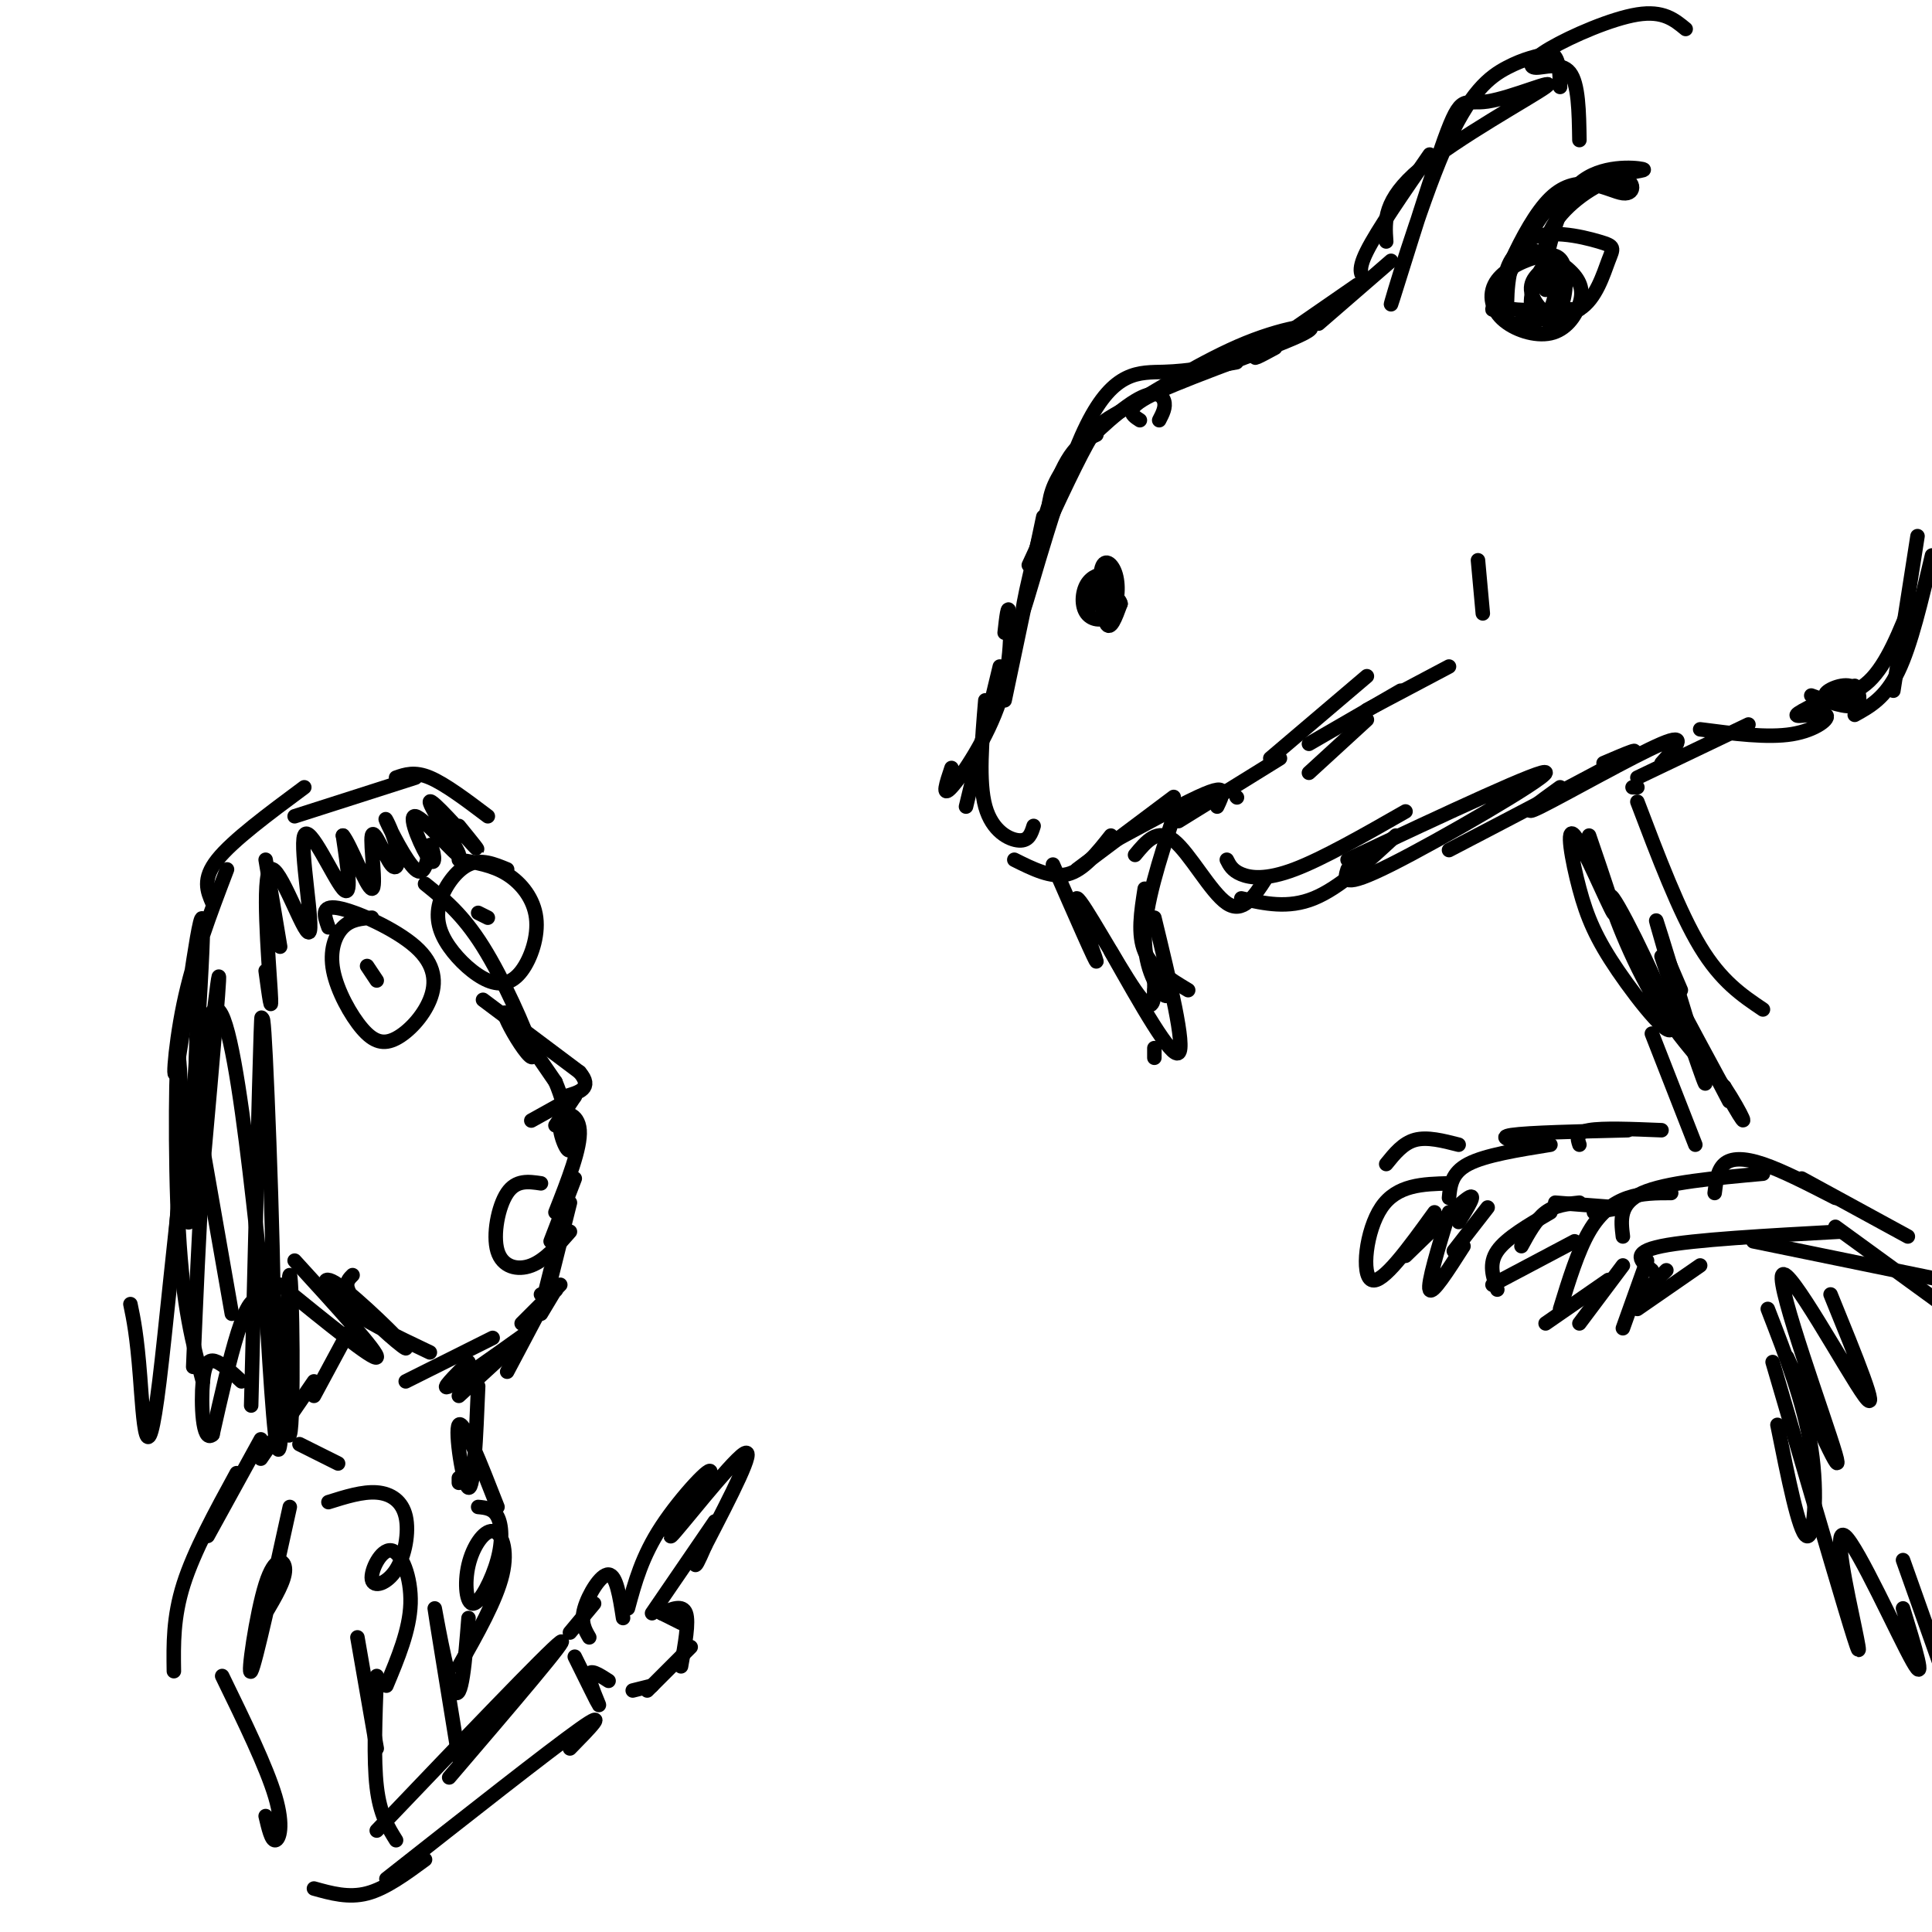 <svg viewBox='0 0 400 400' version='1.1' xmlns='http://www.w3.org/2000/svg' xmlns:xlink='http://www.w3.org/1999/xlink'><g fill='none' stroke='rgb(0,0,0)' stroke-width='3' stroke-linecap='round' stroke-linejoin='round'><path d='M88,183c3.880,3.118 7.761,6.236 12,13c4.239,6.764 8.837,17.174 10,21c1.163,3.826 -1.110,1.069 -3,-2c-1.890,-3.069 -3.397,-6.448 -2,-5c1.397,1.448 5.699,7.724 10,14'/><path d='M115,224c2.427,5.678 3.496,12.872 3,14c-0.496,1.128 -2.557,-3.812 -2,-6c0.557,-2.188 3.730,-1.625 4,2c0.270,3.625 -2.365,10.313 -5,17'/><path d='M119,244c0.000,0.000 -5.000,13.000 -5,13'/><path d='M118,249c0.000,0.000 -5.000,20.000 -5,20'/><path d='M114,263c0.000,0.000 -2.000,8.000 -2,8'/><path d='M115,267c0.000,0.000 -3.000,1.000 -3,1'/><path d='M115,267c0.000,0.000 0.100,0.100 0.1,0.1'/><path d='M115,267c0.000,0.000 -3.000,5.000 -3,5'/><path d='M116,266c0.000,0.000 -8.000,8.000 -8,8'/><path d='M114,267c0.000,0.000 -9.000,17.000 -9,17'/><path d='M107,278c0.000,0.000 -12.000,11.000 -12,11'/><path d='M100,207c0.000,0.000 20.000,15.000 20,15'/><path d='M120,222c2.833,3.333 -0.083,4.167 -3,5'/><path d='M119,227c0.000,0.000 -4.000,6.000 -4,6'/><path d='M119,227c0.000,0.000 -9.000,5.000 -9,5'/><path d='M77,190c-2.170,0.162 -4.339,0.323 -6,2c-1.661,1.677 -2.813,4.869 -2,9c0.813,4.131 3.589,9.201 6,12c2.411,2.799 4.455,3.327 7,2c2.545,-1.327 5.589,-4.510 7,-8c1.411,-3.490 1.188,-7.286 -3,-11c-4.188,-3.714 -12.339,-7.347 -16,-8c-3.661,-0.653 -2.830,1.673 -2,4'/><path d='M76,200c0.000,0.000 2.000,3.000 2,3'/><path d='M105,180c-2.693,-1.112 -5.386,-2.223 -8,-1c-2.614,1.223 -5.148,4.782 -6,8c-0.852,3.218 -0.023,6.096 2,9c2.023,2.904 5.238,5.833 8,7c2.762,1.167 5.070,0.570 7,-2c1.930,-2.570 3.481,-7.115 3,-11c-0.481,-3.885 -2.995,-7.110 -6,-9c-3.005,-1.890 -6.503,-2.445 -10,-3'/><path d='M99,189c0.000,0.000 2.000,1.000 2,1'/><path d='M112,245c-2.571,-0.381 -5.143,-0.762 -7,2c-1.857,2.762 -3.000,8.667 -2,12c1.000,3.333 4.143,4.095 7,3c2.857,-1.095 5.429,-4.048 8,-7'/><path d='M55,178c0.000,0.000 3.000,18.000 3,18'/><path d='M82,161c1.917,-0.667 3.833,-1.333 7,0c3.167,1.333 7.583,4.667 12,8'/><path d='M109,276c-7.000,5.000 -14.000,10.000 -16,11c-2.000,1.000 1.000,-2.000 4,-5'/><path d='M102,277c0.000,0.000 -18.000,9.000 -18,9'/><path d='M61,261c8.750,9.583 17.500,19.167 17,20c-0.500,0.833 -10.250,-7.083 -20,-15'/><path d='M41,203c-0.649,25.863 -1.298,51.726 -2,50c-0.702,-1.726 -1.458,-31.042 -2,-34c-0.542,-2.958 -0.869,20.440 0,36c0.869,15.560 2.935,23.280 5,31'/><path d='M41,232c0.000,0.000 7.000,40.000 7,40'/><path d='M54,232c0.167,-13.917 0.333,-27.833 0,-18c-0.333,9.833 -1.167,43.417 -2,77'/><path d='M54,230c0.065,-14.189 0.131,-28.378 1,-11c0.869,17.378 2.542,66.322 1,60c-1.542,-6.322 -6.300,-67.911 -11,-70c-4.700,-2.089 -9.342,55.322 -12,77c-2.658,21.678 -3.331,7.622 -4,-1c-0.669,-8.622 -1.335,-11.811 -2,-15'/><path d='M38,234c0.000,0.000 -2.000,27.000 -2,27'/><path d='M55,201c0.691,5.107 1.381,10.214 1,4c-0.381,-6.214 -1.834,-23.748 0,-25c1.834,-1.252 6.956,13.778 8,13c1.044,-0.778 -1.988,-17.363 -1,-20c0.988,-2.637 5.997,8.675 8,11c2.003,2.325 1.002,-4.338 0,-11'/><path d='M71,173c1.416,1.563 4.955,10.971 6,11c1.045,0.029 -0.404,-9.321 0,-11c0.404,-1.679 2.661,4.313 4,6c1.339,1.688 1.761,-0.929 1,-4c-0.761,-3.071 -2.705,-6.596 -2,-5c0.705,1.596 4.059,8.313 6,10c1.941,1.687 2.471,-1.657 3,-5'/><path d='M89,175c0.830,0.641 1.404,4.745 0,3c-1.404,-1.745 -4.785,-9.338 -3,-9c1.785,0.338 8.736,8.606 9,8c0.264,-0.606 -6.160,-10.086 -6,-11c0.160,-0.914 6.903,6.739 9,9c2.097,2.261 -0.451,-0.869 -3,-4'/><path d='M86,161c0.000,0.000 -25.000,8.000 -25,8'/><path d='M63,163c-7.417,5.500 -14.833,11.000 -18,15c-3.167,4.000 -2.083,6.500 -1,9'/><path d='M47,180c-3.500,9.184 -7.001,18.368 -9,28c-1.999,9.632 -2.497,19.714 -1,11c1.497,-8.714 4.989,-36.222 5,-27c0.011,9.222 -3.459,55.175 -3,58c0.459,2.825 4.845,-37.479 6,-46c1.155,-8.521 -0.923,14.739 -3,38'/><path d='M42,242c-0.833,13.167 -1.417,27.083 -2,41'/><path d='M73,264c-1.113,1.107 -2.226,2.214 1,6c3.226,3.786 10.793,10.252 10,9c-0.793,-1.252 -9.944,-10.222 -14,-13c-4.056,-2.778 -3.016,0.635 1,4c4.016,3.365 11.008,6.683 18,10'/><path d='M99,287c-0.444,10.689 -0.889,21.378 -2,21c-1.111,-0.378 -2.889,-11.822 -2,-13c0.889,-1.178 4.444,7.911 8,17'/><path d='M72,276c0.000,0.000 -7.000,13.000 -7,13'/><path d='M55,269c1.073,17.901 2.147,35.802 3,30c0.853,-5.802 1.486,-35.308 2,-35c0.514,0.308 0.907,30.429 0,33c-0.907,2.571 -3.116,-22.408 -6,-27c-2.884,-4.592 -6.442,11.204 -10,27'/><path d='M44,297c-2.119,1.976 -2.417,-6.583 -2,-11c0.417,-4.417 1.548,-4.690 3,-4c1.452,0.690 3.226,2.345 5,4'/><path d='M65,286c0.000,0.000 -11.000,16.000 -11,16'/><path d='M62,299c0.000,0.000 8.000,4.000 8,4'/><path d='M95,306c0.000,0.000 0.000,1.000 0,1'/><path d='M60,312c-3.577,16.262 -7.155,32.524 -8,34c-0.845,1.476 1.042,-11.833 3,-18c1.958,-6.167 3.988,-5.190 4,-3c0.012,2.190 -1.994,5.595 -4,9'/><path d='M68,311c3.533,-1.111 7.066,-2.223 10,-2c2.934,0.223 5.270,1.780 6,5c0.730,3.220 -0.147,8.103 -2,11c-1.853,2.897 -4.682,3.807 -5,2c-0.318,-1.807 1.876,-6.333 4,-6c2.124,0.333 4.178,5.524 4,11c-0.178,5.476 -2.589,11.238 -5,17'/><path d='M46,347c4.600,9.444 9.200,18.889 11,25c1.800,6.111 0.800,8.889 0,9c-0.800,0.111 -1.400,-2.444 -2,-5'/><path d='M74,339c0.000,0.000 4.000,23.000 4,23'/><path d='M78,347c-0.333,8.667 -0.667,17.333 0,23c0.667,5.667 2.333,8.333 4,11'/><path d='M65,391c3.583,1.000 7.167,2.000 11,1c3.833,-1.000 7.917,-4.000 12,-7'/><path d='M78,379c17.750,-18.583 35.500,-37.167 38,-39c2.500,-1.833 -10.250,13.083 -23,28'/><path d='M80,389c16.833,-13.250 33.667,-26.500 40,-31c6.333,-4.500 2.167,-0.250 -2,4'/><path d='M119,343c2.422,4.911 4.844,9.822 5,10c0.156,0.178 -1.956,-4.378 -2,-6c-0.044,-1.622 1.978,-0.311 4,1'/><path d='M118,338c0.000,0.000 5.000,-6.000 5,-6'/><path d='M122,339c-0.911,-1.556 -1.822,-3.111 -1,-6c0.822,-2.889 3.378,-7.111 5,-7c1.622,0.111 2.311,4.556 3,9'/><path d='M130,333c1.451,-5.380 2.903,-10.759 7,-17c4.097,-6.241 10.841,-13.343 10,-11c-0.841,2.343 -9.265,14.131 -8,13c1.265,-1.131 12.219,-15.180 15,-17c2.781,-1.820 -2.609,8.590 -8,19'/><path d='M146,320c-1.667,3.833 -1.833,3.917 -2,4'/><path d='M148,315c0.000,0.000 -13.000,19.000 -13,19'/><path d='M137,334c0.000,0.000 4.000,2.000 4,2'/><path d='M137,334c2.167,-0.917 4.333,-1.833 5,0c0.667,1.833 -0.167,6.417 -1,11'/><path d='M143,341c0.000,0.000 -9.000,9.000 -9,9'/><path d='M135,349c0.000,0.000 -4.000,1.000 -4,1'/><path d='M240,87c0.708,-1.363 1.417,-2.726 1,-4c-0.417,-1.274 -1.958,-2.458 -6,0c-4.042,2.458 -10.583,8.560 -14,13c-3.417,4.440 -3.708,7.220 -4,10'/><path d='M227,90c-2.834,1.287 -5.668,2.574 -9,12c-3.332,9.426 -7.161,26.990 -6,24c1.161,-2.990 7.313,-26.536 13,-38c5.687,-11.464 10.911,-10.847 16,-11c5.089,-0.153 10.045,-1.077 15,-2'/><path d='M236,87c-1.890,-1.215 -3.780,-2.431 4,-6c7.780,-3.569 25.231,-9.492 30,-12c4.769,-2.508 -3.144,-1.600 -12,2c-8.856,3.600 -18.653,9.892 -24,13c-5.347,3.108 -6.242,3.031 -9,8c-2.758,4.969 -7.379,14.985 -12,25'/><path d='M216,107c0.000,0.000 -8.000,38.000 -8,38'/><path d='M208,131c0.351,-3.167 0.702,-6.333 1,-4c0.298,2.333 0.542,10.167 -2,18c-2.542,7.833 -7.869,15.667 -10,18c-2.131,2.333 -1.065,-0.833 0,-4'/><path d='M207,138c0.000,0.000 -7.000,29.000 -7,29'/><path d='M204,145c-0.711,8.444 -1.422,16.889 0,22c1.422,5.111 4.978,6.889 7,7c2.022,0.111 2.511,-1.444 3,-3'/><path d='M210,178c3.833,1.917 7.667,3.833 11,3c3.333,-0.833 6.167,-4.417 9,-8'/><path d='M223,180c0.000,0.000 20.000,-15.000 20,-15'/><path d='M229,175c7.444,-4.044 14.889,-8.089 19,-10c4.111,-1.911 4.889,-1.689 5,-1c0.111,0.689 -0.444,1.844 -1,3'/><path d='M244,170c0.000,0.000 21.000,-13.000 21,-13'/><path d='M256,165c0.000,0.000 0.100,0.100 0.1,0.1'/><path d='M235,177c2.333,-2.822 4.667,-5.644 8,-3c3.333,2.644 7.667,10.756 11,13c3.333,2.244 5.667,-1.378 8,-5'/><path d='M257,186c4.833,1.083 9.667,2.167 15,0c5.333,-2.167 11.167,-7.583 17,-13'/><path d='M279,180c-0.667,2.089 -1.333,4.178 9,-1c10.333,-5.178 31.667,-17.622 32,-19c0.333,-1.378 -20.333,8.311 -41,18'/><path d='M254,178c0.556,1.111 1.111,2.222 3,3c1.889,0.778 5.111,1.222 11,-1c5.889,-2.222 14.444,-7.111 23,-12'/><path d='M263,157c0.000,0.000 20.000,-17.000 20,-17'/><path d='M264,72c-2.917,1.583 -5.833,3.167 -3,1c2.833,-2.167 11.417,-8.083 20,-14'/><path d='M273,67c0.000,0.000 15.000,-13.000 15,-13'/><path d='M283,58c-1.083,-0.833 -2.167,-1.667 0,-6c2.167,-4.333 7.583,-12.167 13,-20'/><path d='M287,50c-0.306,-4.298 -0.611,-8.597 7,-15c7.611,-6.403 23.139,-14.912 26,-17c2.861,-2.088 -6.944,2.244 -12,3c-5.056,0.756 -5.363,-2.063 -9,8c-3.637,10.063 -10.604,33.006 -11,34c-0.396,0.994 5.778,-19.963 11,-32c5.222,-12.037 9.492,-15.153 13,-17c3.508,-1.847 6.254,-2.423 9,-3'/><path d='M321,11c1.833,0.667 1.917,3.833 2,7'/><path d='M320,60c-0.505,-4.755 -1.010,-9.510 2,-14c3.010,-4.490 9.534,-8.715 13,-9c3.466,-0.285 3.873,3.371 1,3c-2.873,-0.371 -9.028,-4.770 -15,1c-5.972,5.770 -11.762,21.707 -12,23c-0.238,1.293 5.075,-12.059 10,-19c4.925,-6.941 9.463,-7.470 14,-8'/><path d='M333,37c4.429,-1.619 8.500,-1.667 7,-2c-1.500,-0.333 -8.571,-0.952 -13,3c-4.429,3.952 -6.214,12.476 -8,21'/><path d='M322,54c-2.597,1.728 -5.194,3.456 -5,6c0.194,2.544 3.179,5.905 5,5c1.821,-0.905 2.477,-6.077 2,-9c-0.477,-2.923 -2.089,-3.599 -5,-3c-2.911,0.599 -7.122,2.473 -9,5c-1.878,2.527 -1.423,5.706 1,8c2.423,2.294 6.814,3.702 10,3c3.186,-0.702 5.166,-3.515 6,-6c0.834,-2.485 0.522,-4.641 -2,-7c-2.522,-2.359 -7.253,-4.921 -10,-4c-2.747,0.921 -3.509,5.325 -4,8c-0.491,2.675 -0.712,3.621 2,4c2.712,0.379 8.356,0.189 14,0'/><path d='M327,64c3.420,-2.080 4.970,-7.279 6,-10c1.030,-2.721 1.541,-2.963 -2,-4c-3.541,-1.037 -11.133,-2.870 -15,0c-3.867,2.870 -4.009,10.443 -4,14c0.009,3.557 0.168,3.100 2,3c1.832,-0.100 5.336,0.159 7,-3c1.664,-3.159 1.486,-9.735 0,-10c-1.486,-0.265 -4.282,5.781 -4,9c0.282,3.219 3.641,3.609 7,4'/><path d='M218,179c4.589,10.488 9.179,20.976 9,20c-0.179,-0.976 -5.125,-13.417 -4,-13c1.125,0.417 8.321,13.690 12,19c3.679,5.310 3.839,2.655 4,0'/><path d='M239,205c0.000,0.000 0.000,-4.000 0,-4'/><path d='M243,169c-2.978,9.133 -5.956,18.267 -6,25c-0.044,6.733 2.844,11.067 4,12c1.156,0.933 0.578,-1.533 0,-4'/><path d='M237,184c-0.750,4.750 -1.500,9.500 0,13c1.500,3.500 5.250,5.750 9,8'/><path d='M300,176c15.333,-8.000 30.667,-16.000 36,-19c5.333,-3.000 0.667,-1.000 -4,1'/><path d='M323,163c-4.467,3.222 -8.933,6.444 -4,4c4.933,-2.444 19.267,-10.556 25,-13c5.733,-2.444 2.867,0.778 0,4'/><path d='M338,163c0.000,0.000 1.000,0.000 1,0'/><path d='M339,161c0.000,0.000 23.000,-11.000 23,-11'/><path d='M352,151c6.988,0.911 13.976,1.821 19,1c5.024,-0.821 8.083,-3.375 7,-4c-1.083,-0.625 -6.310,0.679 -6,0c0.310,-0.679 6.155,-3.339 12,-6'/><path d='M327,29c-0.089,-5.864 -0.179,-11.729 -2,-14c-1.821,-2.271 -5.375,-0.949 -7,-1c-1.625,-0.051 -1.322,-1.475 3,-4c4.322,-2.525 12.663,-6.150 18,-7c5.337,-0.850 7.668,1.075 10,3'/><path d='M329,173c3.016,8.811 6.032,17.622 5,16c-1.032,-1.622 -6.113,-13.678 -8,-16c-1.887,-2.322 -0.582,5.091 1,11c1.582,5.909 3.440,10.315 8,17c4.560,6.685 11.820,15.647 11,11c-0.820,-4.647 -9.721,-22.905 -12,-26c-2.279,-3.095 2.063,8.973 7,18c4.937,9.027 10.468,15.014 16,21'/><path d='M357,225c3.845,5.857 5.458,10.000 2,4c-3.458,-6.000 -11.988,-22.143 -13,-24c-1.012,-1.857 5.494,10.571 12,23'/><path d='M380,248c-5.489,-2.822 -10.978,-5.644 -15,-7c-4.022,-1.356 -6.578,-1.244 -8,0c-1.422,1.244 -1.711,3.622 -2,6'/><path d='M365,243c-10.083,0.917 -20.167,1.833 -25,4c-4.833,2.167 -4.417,5.583 -4,9'/><path d='M346,247c-3.044,0.000 -6.089,0.000 -9,1c-2.911,1.000 -5.689,3.000 -8,7c-2.311,4.000 -4.156,10.000 -6,16'/><path d='M320,274c0.000,0.000 13.000,-9.000 13,-9'/><path d='M336,262c0.000,0.000 -9.000,12.000 -9,12'/><path d='M327,249c-2.500,0.250 -5.000,0.500 -7,2c-2.000,1.500 -3.500,4.250 -5,7'/><path d='M321,251c-4.583,2.667 -9.167,5.333 -11,8c-1.833,2.667 -0.917,5.333 0,8'/><path d='M309,266c0.000,0.000 17.000,-9.000 17,-9'/><path d='M322,249c0.000,0.000 13.000,1.000 13,1'/><path d='M341,261c0.000,0.000 -5.000,14.000 -5,14'/><path d='M338,270c0.000,0.000 7.000,-7.000 7,-7'/><path d='M330,251c0.000,0.000 6.000,-1.000 6,-1'/><path d='M339,271c0.000,0.000 13.000,-9.000 13,-9'/><path d='M342,263c-2.250,-1.833 -4.500,-3.667 2,-5c6.500,-1.333 21.750,-2.167 37,-3'/><path d='M363,257c0.000,0.000 39.000,8.000 39,8'/><path d='M380,254c0.000,0.000 22.000,16.000 22,16'/><path d='M373,244c0.000,0.000 22.000,12.000 22,12'/><path d='M345,198c-1.622,-5.600 -3.244,-11.200 -1,-4c2.244,7.200 8.356,27.200 9,30c0.644,2.800 -4.178,-11.600 -9,-26'/><path d='M345,198c0.000,0.000 3.000,7.000 3,7'/><path d='M339,166c4.333,11.417 8.667,22.833 13,30c4.333,7.167 8.667,10.083 13,13'/><path d='M375,144c3.708,1.356 7.416,2.711 9,2c1.584,-0.711 1.043,-3.490 -1,-4c-2.043,-0.510 -5.589,1.247 -5,2c0.589,0.753 5.311,0.501 9,-3c3.689,-3.501 6.344,-10.250 9,-17'/><path d='M397,111c0.000,0.000 -5.000,32.000 -5,32'/><path d='M400,115c-2.167,9.250 -4.333,18.500 -7,24c-2.667,5.500 -5.833,7.250 -9,9'/><path d='M239,217c0.000,0.000 0.000,2.000 0,2'/><path d='M230,197c6.250,11.083 12.500,22.167 14,21c1.500,-1.167 -1.750,-14.583 -5,-28'/><path d='M271,160c0.000,0.000 12.000,-11.000 12,-11'/><path d='M271,154c0.000,0.000 19.000,-11.000 19,-11'/><path d='M283,147c0.000,0.000 17.000,-9.000 17,-9'/><path d='M306,116c0.000,0.000 1.000,11.000 1,11'/><path d='M342,214c0.000,0.000 9.000,23.000 9,23'/><path d='M344,234c-6.083,-0.250 -12.167,-0.500 -15,0c-2.833,0.500 -2.417,1.750 -2,3'/><path d='M337,234c-10.333,0.250 -20.667,0.500 -24,1c-3.333,0.500 0.333,1.250 4,2'/><path d='M321,237c-6.750,1.083 -13.500,2.167 -17,4c-3.500,1.833 -3.750,4.417 -4,7'/><path d='M300,245c-5.400,0.133 -10.800,0.267 -14,5c-3.200,4.733 -4.200,14.067 -2,15c2.200,0.933 7.600,-6.533 13,-14'/><path d='M291,260c5.583,-5.417 11.167,-10.833 13,-12c1.833,-1.167 -0.083,1.917 -2,5'/><path d='M300,251c-2.250,7.417 -4.500,14.833 -4,16c0.500,1.167 3.750,-3.917 7,-9'/><path d='M301,259c0.000,0.000 7.000,-9.000 7,-9'/><path d='M302,237c-3.250,-0.833 -6.500,-1.667 -9,-1c-2.500,0.667 -4.250,2.833 -6,5'/><path d='M379,268c5.268,12.923 10.536,25.845 7,21c-3.536,-4.845 -15.875,-27.458 -17,-25c-1.125,2.458 8.964,29.988 11,37c2.036,7.012 -3.982,-6.494 -10,-20'/><path d='M366,271c3.778,9.733 7.556,19.467 9,29c1.444,9.533 0.556,18.867 -1,18c-1.556,-0.867 -3.778,-11.933 -6,-23'/><path d='M367,282c5.938,20.301 11.876,40.603 15,51c3.124,10.397 3.435,10.890 2,4c-1.435,-6.890 -4.617,-21.163 -2,-19c2.617,2.163 11.033,20.761 14,26c2.967,5.239 0.483,-2.880 -2,-11'/><path d='M394,323c0.000,0.000 11.000,31.000 11,31'/><path d='M99,312c1.556,0.146 3.111,0.292 4,2c0.889,1.708 1.110,4.978 0,9c-1.110,4.022 -3.552,8.796 -5,9c-1.448,0.204 -1.904,-4.162 -1,-8c0.904,-3.838 3.166,-7.149 5,-7c1.834,0.149 3.238,3.757 2,9c-1.238,5.243 -5.119,12.122 -9,19'/><path d='M54,298c0.000,0.000 -11.000,20.000 -11,20'/><path d='M49,305c-4.417,8.083 -8.833,16.167 -11,23c-2.167,6.833 -2.083,12.417 -2,18'/><path d='M97,335c-0.711,8.911 -1.422,17.822 -3,15c-1.578,-2.822 -4.022,-17.378 -4,-17c0.022,0.378 2.511,15.689 5,31'/><path d='M229,128c0.000,0.000 0.000,-5.000 0,-5'/><path d='M229,118c-1.185,3.203 -2.371,6.406 -2,7c0.371,0.594 2.298,-1.421 3,-3c0.702,-1.579 0.177,-2.722 -1,-3c-1.177,-0.278 -3.007,0.310 -4,2c-0.993,1.690 -1.151,4.482 0,6c1.151,1.518 3.609,1.760 5,0c1.391,-1.760 1.713,-5.523 1,-8c-0.713,-2.477 -2.461,-3.667 -3,-1c-0.539,2.667 0.132,9.191 1,11c0.868,1.809 1.934,-1.095 3,-4'/><path d='M232,125c-0.167,-1.167 -2.083,-2.083 -4,-3'/></g>
</svg>